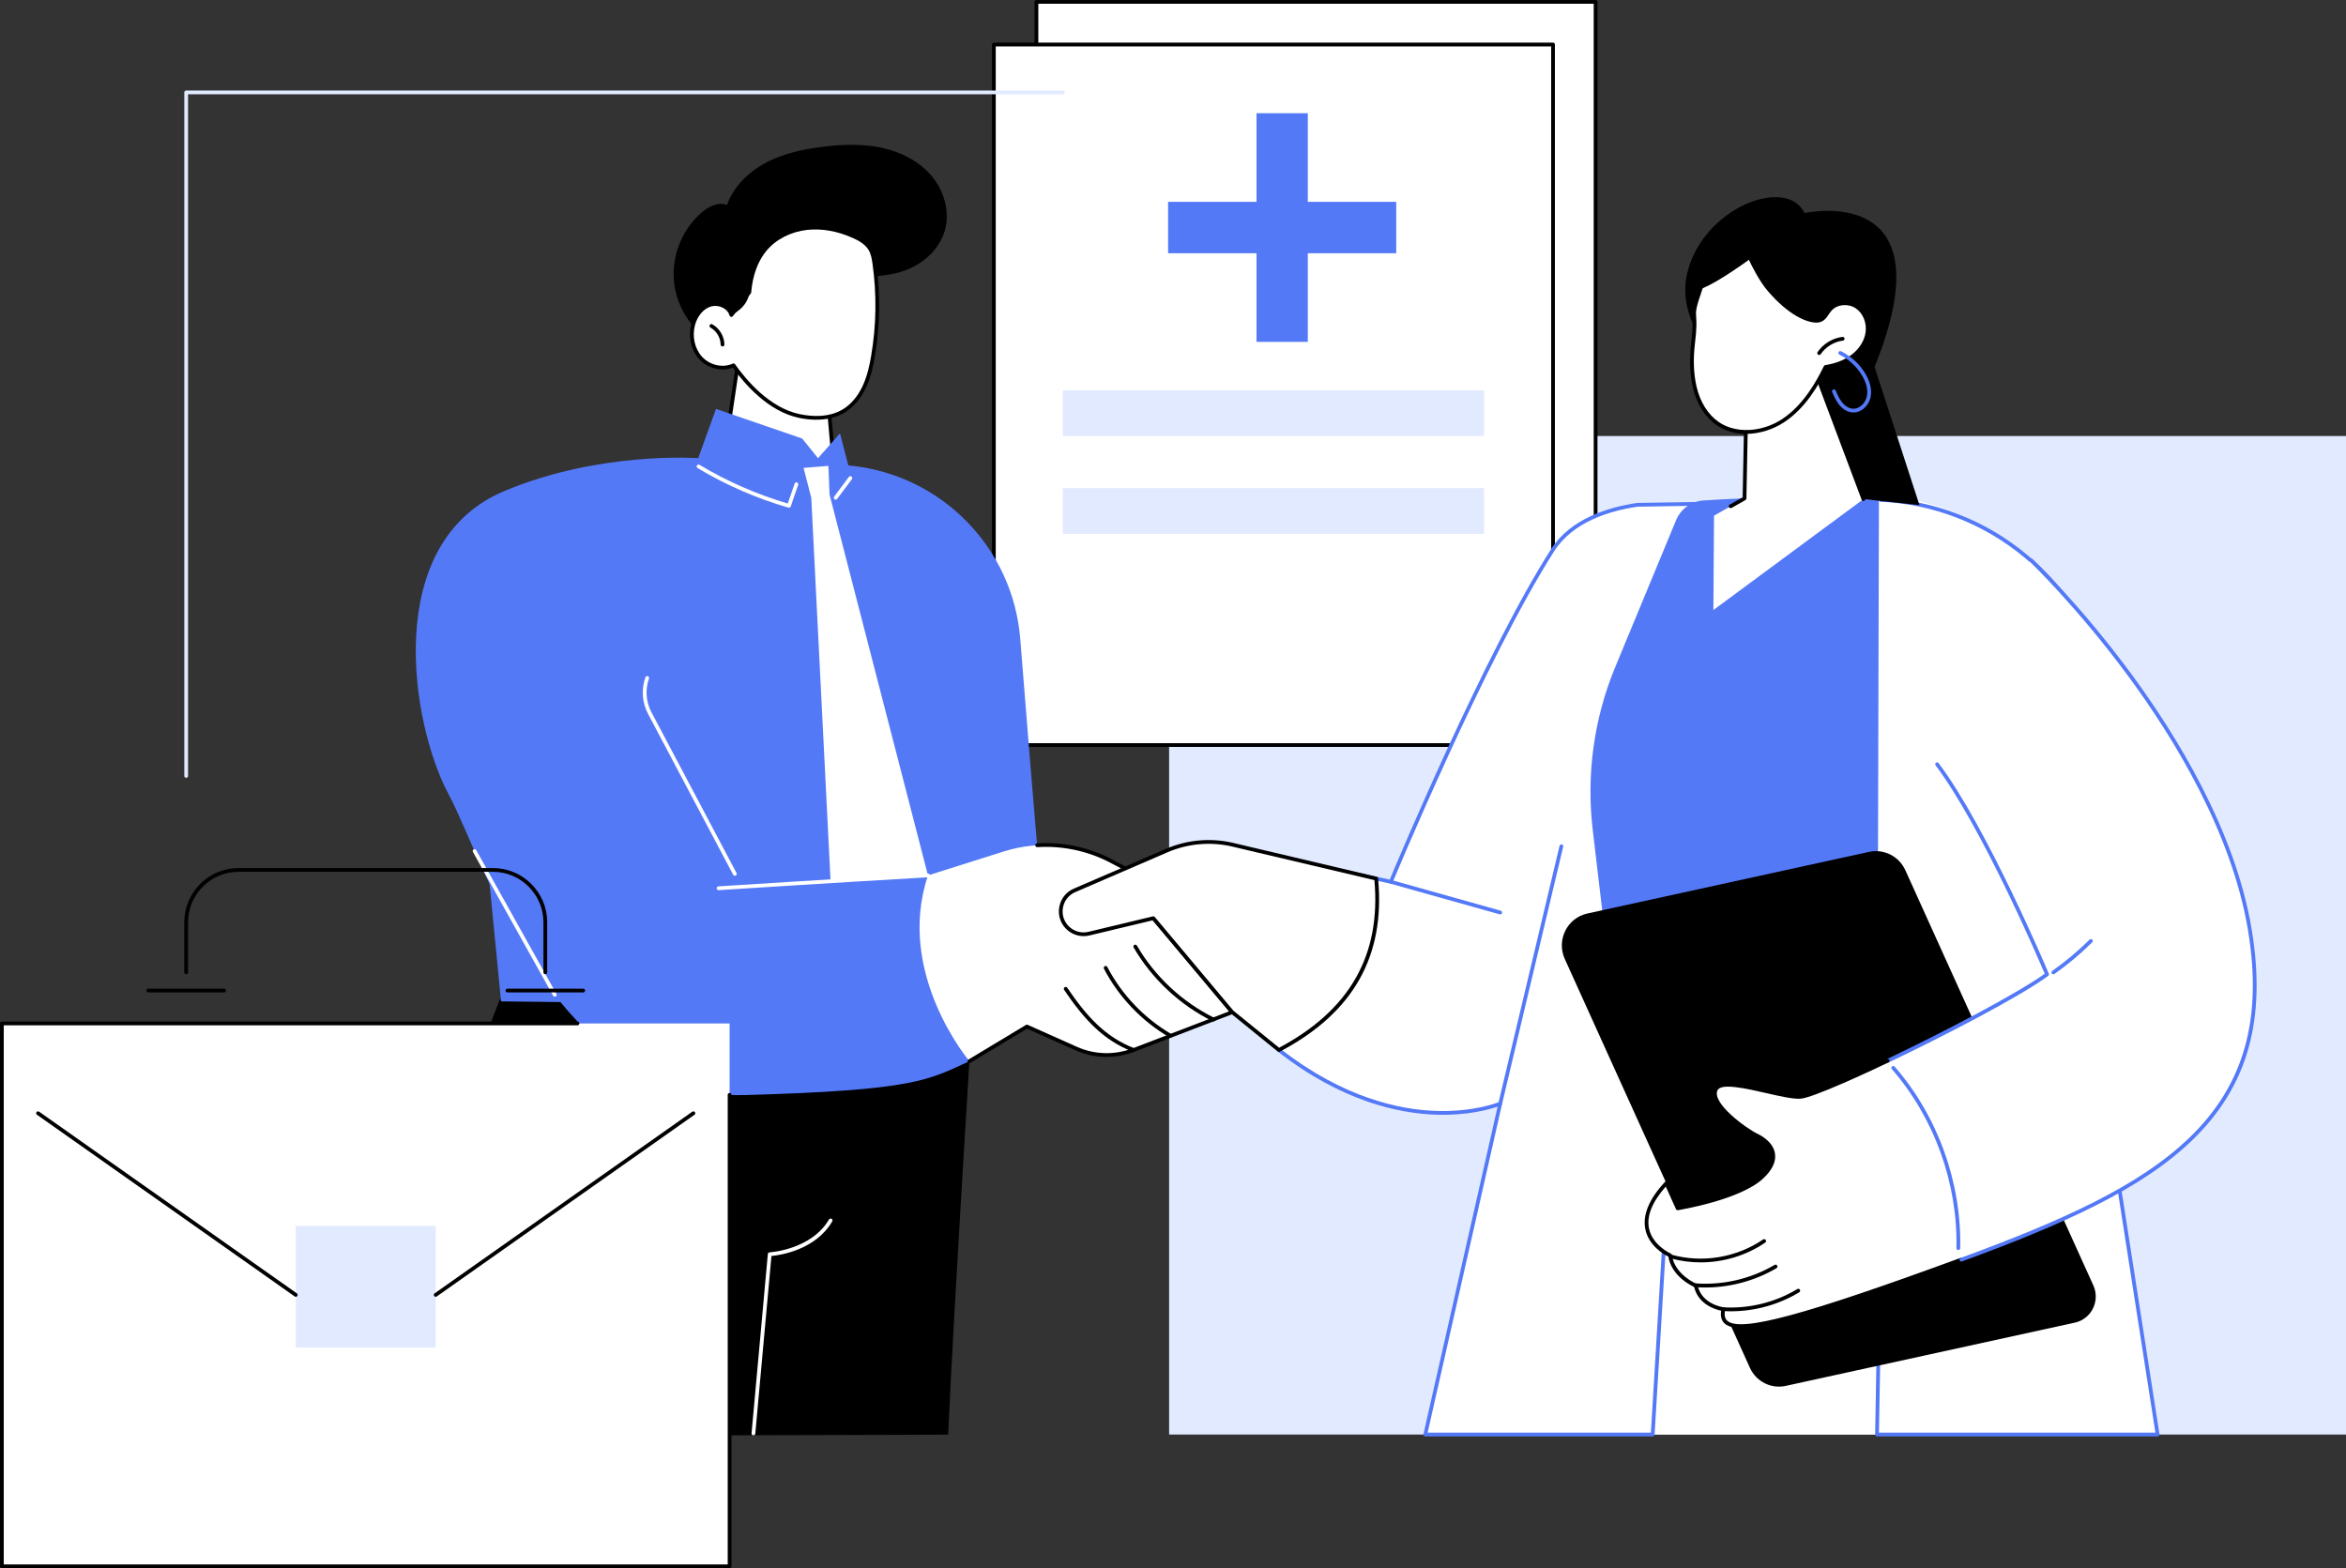 <svg width="549" height="367" viewBox="0 0 549 367" fill="none" xmlns="http://www.w3.org/2000/svg">
<rect x="0" y="0" width="549" height="367" fill="#333333" stroke="none"/>
<g clip-path="url(#clip0_328_2221)">
<path d="M549 102.041H273.592V335.717H549V102.041Z" fill="#E2EAFF"/>
<path d="M373.395 0.441H242.538V164.387H373.395V0.441Z" fill="white"/>
<path d="M373.395 164.828H242.538C242.296 164.828 242.098 164.63 242.098 164.387V148.384C242.098 148.141 242.296 147.942 242.538 147.942C242.781 147.942 242.979 148.141 242.979 148.384V163.946H372.954V0.882H242.979V112.636C242.979 112.879 242.781 113.077 242.538 113.077C242.296 113.077 242.098 112.879 242.098 112.636V0.441C242.098 0.198 242.296 0 242.538 0H373.395C373.637 0 373.836 0.198 373.836 0.441V164.387C373.836 164.63 373.637 164.828 373.395 164.828Z" fill="black"/>
<path d="M357.251 79.059H258.682V89.756H357.251V79.059Z" fill="#CADDFF"/>
<path d="M357.251 101.94H258.682V112.636H357.251V101.94Z" fill="#CADDFF"/>
<path d="M334.159 25.302H281.774V64.384H334.159V25.302Z" fill="#5479F7"/>
<path d="M313.004 39.876H302.932V48.641H313.004V39.876Z" fill="white"/>
<path d="M302.932 45.284C302.844 45.284 302.756 45.258 302.677 45.205L284.123 32.126C283.924 31.985 283.876 31.711 284.017 31.513C284.158 31.314 284.431 31.266 284.629 31.407L303.183 44.486C303.382 44.627 303.43 44.9 303.289 45.099C303.205 45.222 303.069 45.284 302.928 45.284H302.932Z" fill="white"/>
<path d="M313.005 45.284C312.868 45.284 312.731 45.218 312.643 45.099C312.502 44.9 312.551 44.622 312.749 44.486L331.303 31.407C331.501 31.266 331.779 31.314 331.916 31.513C332.057 31.711 332.008 31.989 331.81 32.126L313.256 45.205C313.177 45.258 313.088 45.284 313 45.284H313.005Z" fill="white"/>
<path d="M320.896 22.064C320.654 22.064 320.456 21.866 320.456 21.623V18.024C320.456 16.189 318.962 14.693 317.129 14.693H298.813C296.98 14.693 295.486 16.189 295.486 18.024V21.623C295.486 21.866 295.288 22.064 295.046 22.064C294.803 22.064 294.605 21.866 294.605 21.623V18.024C294.605 15.699 296.491 13.811 298.813 13.811H317.129C319.451 13.811 321.337 15.699 321.337 18.024V21.623C321.337 21.866 321.139 22.064 320.896 22.064Z" fill="#5479F7"/>
<path d="M323.623 23.374H318.169C317.926 23.374 317.728 23.176 317.728 22.933C317.728 22.69 317.926 22.492 318.169 22.492H323.623C323.866 22.492 324.064 22.69 324.064 22.933C324.064 23.176 323.866 23.374 323.623 23.374Z" fill="#5479F7"/>
<path d="M297.768 23.374H292.314C292.071 23.374 291.873 23.176 291.873 22.933C291.873 22.69 292.071 22.492 292.314 22.492H297.768C298.011 22.492 298.209 22.69 298.209 22.933C298.209 23.176 298.011 23.374 297.768 23.374Z" fill="#5479F7"/>
<path d="M363.432 10.415H232.576V174.36H363.432V10.415Z" fill="white"/>
<path d="M363.433 174.801H232.576C232.334 174.801 232.135 174.603 232.135 174.36V10.415C232.135 10.172 232.334 9.973 232.576 9.973H363.433C363.675 9.973 363.873 10.172 363.873 10.415V174.36C363.873 174.603 363.675 174.801 363.433 174.801ZM233.016 173.919H362.992V10.856H233.016V173.919Z" fill="black"/>
<path d="M347.289 91.349H248.72V102.045H347.289V91.349Z" fill="#E2EAFF"/>
<path d="M347.289 114.229H248.72V124.926H347.289V114.229Z" fill="#E2EAFF"/>
<path d="M273.354 47.234H294.046V26.497H306.048V47.234H326.739V59.263H306.048V80.003H294.046V59.263H273.354V47.234Z" fill="#5479F7"/>
<path d="M456.476 180.827H372.188V335.717H456.476V180.827Z" fill="white"/>
<path d="M383.19 118.137C375.563 119.244 367.535 122.195 363.362 128.719C347.139 154.065 325.478 206.371 325.478 206.371L309.092 202.75C298.231 220.698 308.189 233.64 299.28 245.727C327.959 268.183 351.073 258.276 351.073 258.276L333.537 335.721H386.75L399.862 117.877L383.194 118.141L383.19 118.137Z" fill="white"/>
<path d="M386.75 336.158H333.537C333.405 336.158 333.277 336.096 333.194 335.99C333.11 335.884 333.079 335.748 333.11 335.62L350.466 258.973C348.58 259.63 343.403 261.126 335.917 260.861C327.307 260.557 313.917 257.747 299.011 246.071C298.822 245.925 298.786 245.652 298.927 245.462C303.074 239.838 303.051 234.108 303.021 227.474C302.99 220.244 302.955 212.044 308.718 202.52C308.815 202.357 309.004 202.278 309.189 202.317L325.219 205.86C327.126 201.285 347.624 152.499 362.996 128.481C367.579 121.326 376.475 118.671 383.132 117.7C383.15 117.7 383.172 117.7 383.19 117.696L399.858 117.431C399.986 117.44 400.1 117.48 400.184 117.568C400.268 117.656 400.312 117.775 400.307 117.899L387.195 335.743C387.182 335.977 386.988 336.158 386.754 336.158H386.75ZM334.088 335.276H386.336L399.391 118.322L383.225 118.578C376.752 119.522 368.125 122.089 363.732 128.957C347.716 153.981 326.1 206.018 325.884 206.539C325.8 206.737 325.593 206.848 325.382 206.799L309.304 203.248C303.831 212.45 303.867 220.425 303.897 227.469C303.924 233.848 303.95 239.882 299.883 245.638C314.468 256.948 327.532 259.683 335.943 259.979C345.108 260.301 350.84 257.892 350.897 257.866C351.052 257.8 351.228 257.826 351.351 257.932C351.479 258.038 351.536 258.206 351.501 258.369L334.088 335.276Z" fill="#5479F7"/>
<path d="M351.069 258.713C351.034 258.713 351.003 258.713 350.968 258.7C350.73 258.642 350.585 258.404 350.642 258.17L364.957 197.95C365.015 197.712 365.252 197.567 365.486 197.624C365.724 197.681 365.869 197.92 365.812 198.153L351.497 258.373C351.448 258.576 351.268 258.713 351.069 258.713Z" fill="#5479F7"/>
<path d="M351.069 213.993C351.03 213.993 350.99 213.989 350.95 213.976L325.36 206.795C325.126 206.728 324.99 206.486 325.056 206.252C325.122 206.018 325.369 205.882 325.598 205.948L351.188 213.129C351.422 213.195 351.558 213.438 351.492 213.671C351.439 213.866 351.259 213.993 351.069 213.993Z" fill="#5479F7"/>
<path d="M457.617 134.074L447.924 117.497C447.924 117.497 422.959 115.428 398.607 117.127C395.787 117.325 393.315 119.112 392.227 121.741L377.99 156.107C373.007 168.136 371.192 181.255 372.721 194.201L376.713 228.029L462.261 232.269L457.626 134.078L457.617 134.074Z" fill="#5479F7"/>
<path d="M439.134 335.717L439.702 115.772C439.702 115.772 470.228 116.456 487.53 146.288C503.348 173.553 503.494 228.029 503.494 228.029L489.473 236.512L505.177 335.717H439.134Z" fill="white"/>
<path d="M504.912 336.158H439.253C439.134 336.158 439.019 336.109 438.94 336.025C438.856 335.942 438.812 335.827 438.812 335.708L439.261 310.327C439.261 310.084 439.464 309.894 439.702 309.894H439.711C439.953 309.894 440.147 310.102 440.143 310.344L439.702 335.275H504.401L489.042 236.578C489.015 236.402 489.094 236.225 489.249 236.133L503.053 227.778C503.013 223.742 502.181 172.419 487.151 146.504C478.277 131.207 465.967 124.131 457.199 120.885C447.704 117.369 440.235 117.471 440.16 117.471H440.151C439.914 117.471 439.715 117.277 439.711 117.038C439.706 116.796 439.9 116.593 440.143 116.588C440.222 116.588 447.858 116.483 457.507 120.056C466.407 123.351 478.908 130.536 487.914 146.059C503.608 173.112 503.939 227.474 503.939 228.021C503.939 228.175 503.859 228.321 503.727 228.4L489.958 236.732L505.349 335.646C505.366 335.774 505.331 335.902 505.247 335.999C505.163 336.096 505.04 336.153 504.912 336.153V336.158Z" fill="#5479F7"/>
<path d="M402.449 84.661C402.449 84.661 392.165 75.416 394.809 64.053C398.417 48.544 418.152 41.111 422.289 49.871C422.289 49.871 456.349 42.17 438.68 85.879L449.184 118.221L418.39 114.873L415.182 87.414L402.449 84.653V84.661Z" fill="black"/>
<path d="M422.378 80.391L436.072 116.814L400.959 142.764L401.109 120.678L408.247 116.637L408.282 94.33L422.378 80.391Z" fill="white"/>
<path d="M405 118.918C404.846 118.918 404.696 118.838 404.617 118.693C404.498 118.481 404.573 118.212 404.784 118.093L407.811 116.381L408.265 92.517C408.265 92.394 408.322 92.279 408.415 92.195L422.087 80.061C422.197 79.964 422.342 79.928 422.483 79.964C422.624 79.999 422.739 80.1 422.792 80.237L436.486 116.659C436.574 116.889 436.455 117.14 436.23 117.228C436.001 117.316 435.75 117.197 435.662 116.972L422.193 81.15L409.146 92.729L408.688 116.65C408.688 116.805 408.6 116.95 408.463 117.025L405.216 118.865C405.145 118.904 405.075 118.922 405 118.922V118.918Z" fill="black"/>
<path d="M428.295 72.39C429.819 70.7 432.639 70.524 434.525 71.794C436.411 73.065 437.323 75.522 437.019 77.78C436.715 80.039 435.318 82.059 433.494 83.422C431.67 84.781 429.445 85.526 427.202 85.888C424.823 90.749 421.783 95.504 417.257 98.464C412.732 101.428 406.441 102.2 401.982 99.138C399.135 97.189 397.368 93.942 396.588 90.581C395.809 87.22 395.795 83.704 396.21 80.277C397.298 71.305 395.117 75.742 398.091 67.136C402.228 65.465 409.445 60.127 409.445 60.127C409.445 60.127 411.569 64.909 413.9 67.67C418.443 73.047 422.871 75.222 425.307 75.054C426.946 74.939 427.325 73.462 428.29 72.394L428.295 72.39Z" fill="white"/>
<path d="M408.609 101.551C406.234 101.551 403.846 100.951 401.735 99.505C399.03 97.647 397.051 94.516 396.161 90.682C395.439 87.577 395.311 84.057 395.774 80.224C396.214 76.589 396.113 75.217 396.042 74.212C395.932 72.716 395.893 72.152 397.677 66.991C397.717 66.872 397.809 66.775 397.928 66.726C401.969 65.094 409.111 59.823 409.181 59.77C409.287 59.69 409.428 59.664 409.556 59.699C409.684 59.734 409.794 59.823 409.847 59.946C409.869 59.995 411.97 64.701 414.235 67.383C418.641 72.597 422.955 74.776 425.272 74.609C426.233 74.542 426.66 73.907 427.202 73.104C427.431 72.765 427.669 72.416 427.96 72.09C429.582 70.29 432.635 69.995 434.763 71.424C436.711 72.734 437.79 75.31 437.451 77.833C437.151 80.078 435.803 82.24 433.754 83.766C432.093 85.001 429.991 85.848 427.493 86.276C425.59 90.14 422.497 95.548 417.496 98.825C415.037 100.435 411.829 101.542 408.6 101.542L408.609 101.551ZM398.448 67.472C396.787 72.288 396.827 72.804 396.924 74.15C396.994 75.129 397.104 76.611 396.65 80.33C396.197 84.061 396.324 87.476 397.021 90.484C397.858 94.101 399.713 97.048 402.233 98.777C406.185 101.49 412.266 101.207 417.02 98.093C421.928 94.877 424.96 89.474 426.81 85.689C426.872 85.561 426.995 85.469 427.136 85.447C429.59 85.054 431.644 84.251 433.234 83.064C435.094 81.68 436.314 79.73 436.583 77.718C436.878 75.522 435.953 73.285 434.278 72.16C432.498 70.961 429.96 71.199 428.621 72.685C428.37 72.963 428.15 73.29 427.938 73.603C427.37 74.441 426.726 75.394 425.339 75.491C422.968 75.645 418.487 73.775 413.565 67.952C411.636 65.667 409.882 62.108 409.269 60.802C407.657 61.971 402.057 65.95 398.444 67.472H398.448Z" fill="black"/>
<path d="M425.704 83.078C425.62 83.078 425.532 83.051 425.457 83.003C425.255 82.866 425.206 82.593 425.343 82.39C426.665 80.453 428.837 79.13 431.163 78.843C431.406 78.808 431.626 78.984 431.652 79.227C431.683 79.469 431.511 79.69 431.269 79.716C429.194 79.972 427.251 81.159 426.07 82.888C425.986 83.012 425.845 83.082 425.704 83.082V83.078Z" fill="black"/>
<path d="M433.75 96.532C433.666 96.532 433.582 96.532 433.498 96.523C432.384 96.443 431.26 95.795 430.405 94.741C429.669 93.832 429.207 92.769 428.762 91.741C428.665 91.516 428.766 91.256 428.991 91.159C429.216 91.062 429.476 91.163 429.573 91.388C429.996 92.363 430.432 93.369 431.093 94.185C431.793 95.049 432.692 95.579 433.564 95.641C435.173 95.755 436.539 94.278 436.865 92.835C437.27 91.044 436.53 89.24 435.842 88.045C434.6 85.888 432.688 84.097 430.454 82.998C430.233 82.893 430.145 82.628 430.251 82.407C430.357 82.187 430.621 82.099 430.842 82.204C433.23 83.378 435.278 85.292 436.609 87.599C437.376 88.936 438.195 90.96 437.728 93.025C437.332 94.785 435.754 96.523 433.758 96.523L433.75 96.532Z" fill="#5479F7"/>
<path d="M485.548 309.528L417.888 324.332C414.455 325.082 410.966 323.322 409.507 320.097L366.182 224.421C364.173 219.988 366.742 214.814 371.465 213.782L437.385 199.362C440.866 198.599 444.399 200.385 445.88 203.654L489.875 300.816C491.518 304.451 489.416 308.686 485.548 309.533V309.528Z" fill="black"/>
<path d="M453.313 178.846C453.313 178.846 474.559 130.426 475.255 131.061C475.947 131.692 519.149 173.275 526.498 217.602C533.852 261.928 504.944 277.941 458.992 294.791C413.041 311.646 401.735 313.582 403.295 306.379C403.295 306.379 397.836 305.748 396.836 300.86C396.836 300.86 391.487 298.668 390.821 293.781C390.821 293.781 379.048 288.664 389.949 276.895L392.614 282.784C392.614 282.784 406.864 280.464 412.208 275.576C417.557 270.689 414.046 267.151 411.204 265.801C408.362 264.452 400.008 258.386 401.515 255.016C403.017 251.646 416.385 256.869 421.232 256.701C426.079 256.534 468.183 235.965 479.045 228.025C479.045 228.025 464.844 194.192 453.313 178.846Z" fill="white"/>
<path d="M441.747 248.695C441.584 248.695 441.425 248.603 441.35 248.444C441.245 248.223 441.337 247.959 441.557 247.857C455.075 241.417 471.968 232.555 478.503 227.88C477.013 224.373 463.729 193.447 452.96 179.115C452.815 178.921 452.855 178.643 453.049 178.498C453.242 178.352 453.52 178.392 453.665 178.586C465.095 193.8 479.309 227.522 479.45 227.862C479.529 228.052 479.468 228.268 479.304 228.391C472.651 233.257 455.269 242.308 441.936 248.66C441.875 248.691 441.809 248.704 441.747 248.704V248.695Z" fill="#5479F7"/>
<path d="M407.476 310.772C405.625 310.772 404.392 310.428 403.643 309.775C402.858 309.092 402.576 308.095 402.779 306.736C401.409 306.449 397.421 305.267 396.452 301.174C395.425 300.702 391.16 298.492 390.42 294.081C389.468 293.613 385.855 291.597 385.04 287.698C384.344 284.368 385.886 280.636 389.622 276.6C389.724 276.489 389.869 276.441 390.014 276.463C390.16 276.485 390.283 276.582 390.345 276.714L392.87 282.29C395.033 281.906 407.167 279.586 411.908 275.25C413.874 273.455 414.75 271.73 414.508 270.124C414.169 267.861 411.75 266.547 411.014 266.198C408.137 264.831 399.421 258.62 401.109 254.831C402.206 252.374 407.687 253.627 413.495 254.95C416.57 255.652 419.487 256.313 421.21 256.256C423.003 256.194 430.797 252.974 441.548 247.848C441.769 247.747 442.028 247.835 442.134 248.056C442.24 248.276 442.147 248.541 441.927 248.642C437.799 250.61 424.104 257.032 421.241 257.134C419.386 257.2 416.433 256.521 413.296 255.806C408.582 254.73 402.713 253.389 401.911 255.184C400.576 258.175 408.595 264.068 411.388 265.391C412.221 265.788 414.975 267.288 415.376 269.983C415.662 271.897 414.693 273.887 412.499 275.894C407.119 280.812 393.262 283.115 392.676 283.212C392.478 283.247 392.288 283.141 392.204 282.96L389.816 277.685C386.609 281.302 385.291 284.606 385.895 287.504C386.719 291.465 390.949 293.353 390.993 293.371C391.134 293.432 391.231 293.565 391.253 293.715C391.878 298.298 396.945 300.424 396.998 300.446C397.135 300.503 397.232 300.622 397.263 300.763C398.188 305.285 403.29 305.929 403.343 305.933C403.466 305.946 403.576 306.013 403.651 306.114C403.722 306.215 403.748 306.343 403.722 306.463C403.453 307.711 403.612 308.571 404.215 309.1C407.335 311.822 422.139 307.83 458.833 294.367C459.062 294.284 459.314 294.403 459.397 294.632C459.481 294.861 459.362 295.113 459.133 295.197C429.286 306.145 414.239 310.763 407.463 310.763L407.476 310.772Z" fill="black"/>
<path d="M458.992 295.232C458.812 295.232 458.644 295.122 458.578 294.941C458.494 294.712 458.613 294.46 458.838 294.376C482.455 285.713 500.608 277.601 512.425 266.181C525.172 253.856 529.507 238.444 526.062 217.672C522.273 194.819 508.724 172.719 498.022 158.207C486.182 142.146 475.057 131.476 474.956 131.388C474.775 131.224 474.762 130.947 474.925 130.766C475.088 130.585 475.365 130.572 475.546 130.735C475.647 130.827 486.636 141.277 498.731 157.682C509.486 172.274 523.11 194.501 526.93 217.527C530.428 238.607 526.013 254.271 513.038 266.816C501.11 278.346 482.865 286.507 459.142 295.206C459.094 295.223 459.041 295.232 458.992 295.232Z" fill="#5479F7"/>
<path d="M458.279 292.537H458.27C458.027 292.532 457.834 292.33 457.838 292.087C458.164 276.895 452.656 261.624 442.725 250.2C442.566 250.014 442.584 249.736 442.769 249.578C442.954 249.419 443.232 249.436 443.39 249.622C453.463 261.214 459.05 276.697 458.719 292.109C458.715 292.352 458.517 292.541 458.279 292.541V292.537Z" fill="#5479F7"/>
<path d="M480.516 228.016C480.379 228.016 480.243 227.95 480.155 227.831C480.014 227.633 480.062 227.355 480.26 227.218C483.358 225.03 486.297 222.564 488.993 219.891C489.165 219.719 489.447 219.724 489.614 219.891C489.786 220.063 489.782 220.346 489.614 220.518C486.883 223.226 483.904 225.723 480.767 227.937C480.692 227.99 480.6 228.016 480.512 228.016H480.516Z" fill="#5479F7"/>
<path d="M405.053 306.873C404.383 306.873 403.713 306.851 403.048 306.807C402.806 306.789 402.621 306.582 402.638 306.339C402.656 306.096 402.872 305.92 403.105 305.929C409.173 306.335 415.381 304.826 420.598 301.672C420.805 301.544 421.078 301.615 421.201 301.822C421.329 302.029 421.259 302.303 421.051 302.426C416.258 305.324 410.644 306.873 405.053 306.873Z" fill="black"/>
<path d="M399.078 301.31C398.25 301.31 397.426 301.279 396.602 301.213C396.36 301.196 396.179 300.984 396.196 300.737C396.214 300.494 396.43 300.318 396.672 300.331C403.11 300.834 409.719 299.299 415.288 296.017C415.495 295.894 415.768 295.964 415.892 296.171C416.015 296.383 415.945 296.652 415.738 296.776C410.723 299.731 404.894 301.306 399.082 301.306L399.078 301.31Z" fill="black"/>
<path d="M397.963 295.43C395.597 295.43 393.227 295.117 390.936 294.478C390.702 294.412 390.565 294.169 390.627 293.935C390.693 293.701 390.936 293.565 391.169 293.631C398.386 295.642 406.392 294.31 412.592 290.067C412.794 289.93 413.067 289.983 413.204 290.181C413.341 290.384 413.292 290.658 413.089 290.794C408.648 293.834 403.308 295.43 397.963 295.43Z" fill="black"/>
<path d="M174.503 72.924L169.445 106.853L166.594 107.012C166.594 107.012 173.071 127.277 189.933 130.073C206.795 132.874 205.033 113.408 205.033 113.408L195.155 108.918L192.07 74.216L174.503 72.924Z" fill="white"/>
<path d="M195.15 109.363C194.925 109.363 194.732 109.191 194.709 108.962L191.66 74.631L174.873 73.395L169.877 106.924C169.841 107.167 169.617 107.33 169.374 107.295C169.132 107.259 168.969 107.034 169.004 106.792L174.062 72.862C174.098 72.632 174.305 72.474 174.53 72.487L192.097 73.779C192.313 73.797 192.484 73.965 192.502 74.181L195.586 108.882C195.608 109.125 195.428 109.341 195.185 109.363C195.172 109.363 195.159 109.363 195.146 109.363H195.15Z" fill="black"/>
<path d="M213.586 62.518C217.018 60.806 219.917 57.833 221.045 54.159C222.393 49.752 221.014 44.777 218.067 41.243C215.119 37.71 210.783 35.535 206.293 34.574C201.804 33.612 197.142 33.789 192.586 34.349C188.004 34.913 183.404 35.884 179.31 38.032C175.222 40.18 171.661 43.625 170.119 47.992C168.101 47.154 165.81 48.332 164.153 49.766C159.527 53.766 157.051 60.132 157.756 66.219C158.461 72.302 162.321 77.93 167.736 80.753C174.054 84.053 181.963 83.422 188.299 80.149C193.472 77.476 197.666 73.215 200.892 68.407C202.425 66.117 202.566 64.816 205.421 64.587C208.25 64.357 211.026 63.797 213.586 62.518Z" fill="black"/>
<path d="M171.146 73.704C170.595 71.697 168.075 70.692 166.101 71.344C164.131 71.997 162.77 73.898 162.219 75.905C161.475 78.614 162.065 81.724 163.968 83.784C165.872 85.844 169.097 86.655 171.648 85.486C175.332 90.713 180.817 96.051 187.061 97.352C190.572 98.084 194.432 98.009 197.499 96.139C199.636 94.838 201.226 92.756 202.284 90.48C203.341 88.203 203.896 85.729 204.315 83.254C205.518 76.122 205.624 68.799 204.619 61.636C204.456 60.48 204.253 59.293 203.663 58.288C202.826 56.867 201.319 55.985 199.816 55.306C196.388 53.758 192.582 52.937 188.845 53.352C185.109 53.766 181.456 55.487 179.037 58.376C176.72 61.146 175.658 64.794 175.349 68.398C175.037 72.055 171.15 73.7 171.15 73.7L171.146 73.704Z" fill="white"/>
<path d="M191.053 98.23C189.568 98.23 188.162 98.036 186.973 97.789C179.817 96.298 174.279 89.911 171.494 86.033C168.89 87.039 165.647 86.254 163.647 84.084C161.712 81.988 160.99 78.733 161.796 75.786C162.457 73.387 164.012 71.569 165.964 70.921C167.136 70.533 168.515 70.665 169.643 71.269C170.357 71.653 170.917 72.196 171.265 72.835L174.918 68.226C175.292 64.102 176.596 60.599 178.694 58.089C181.073 55.244 184.752 53.356 188.788 52.911C192.357 52.514 196.23 53.202 199.988 54.904C201.372 55.531 203.086 56.457 204.033 58.067C204.663 59.139 204.879 60.387 205.046 61.578C206.06 68.812 205.959 76.13 204.742 83.329C204.364 85.575 203.822 88.199 202.676 90.665C201.478 93.25 199.764 95.27 197.719 96.514C195.604 97.802 193.238 98.221 191.044 98.221L191.053 98.23ZM171.648 85.05C171.789 85.05 171.921 85.116 172.01 85.235C174.644 88.971 180.112 95.46 187.153 96.924C189.947 97.506 193.97 97.78 197.27 95.769C199.164 94.617 200.759 92.725 201.883 90.303C202.984 87.93 203.509 85.376 203.879 83.193C205.082 76.082 205.183 68.852 204.178 61.711C204.015 60.564 203.826 59.457 203.28 58.526C202.456 57.132 200.9 56.294 199.631 55.721C196.018 54.084 192.3 53.422 188.889 53.802C185.074 54.225 181.606 55.998 179.372 58.672C177.367 61.067 176.125 64.45 175.786 68.446C175.777 68.535 175.746 68.614 175.693 68.685L171.494 73.987C171.393 74.119 171.221 74.181 171.062 74.145C170.899 74.11 170.771 73.991 170.727 73.832C170.529 73.1 169.996 72.474 169.234 72.063C168.313 71.569 167.194 71.459 166.246 71.772C164.598 72.315 163.224 73.947 162.651 76.033C161.92 78.693 162.567 81.622 164.299 83.497C166.136 85.486 169.154 86.161 171.472 85.098C171.529 85.072 171.595 85.058 171.657 85.058L171.648 85.05Z" fill="black"/>
<path d="M169.084 81.08C168.841 81.08 168.648 80.885 168.643 80.647C168.617 79.02 167.678 77.454 166.264 76.664C166.052 76.545 165.973 76.276 166.092 76.064C166.211 75.853 166.48 75.778 166.691 75.892C168.379 76.832 169.489 78.693 169.524 80.63C169.524 80.872 169.335 81.075 169.093 81.08H169.084Z" fill="black"/>
<path d="M221.455 335.302C222.702 306.807 227.513 230.495 227.544 230.019L117.25 234.346L78.226 335.717L221.45 335.302H221.455Z" fill="black"/>
<path d="M77.587 336.162L77.82 335.562L116.947 233.918L117.237 233.905L228.02 229.56L227.989 230.05C227.945 230.694 223.134 307.168 221.9 335.324L221.882 335.743H221.464L77.591 336.162H77.587ZM117.559 234.774L78.874 335.276L221.036 334.861C222.244 307.587 226.663 237.055 227.077 230.478L117.563 234.774H117.559Z" fill="black"/>
<path d="M176.314 335.898C176.314 335.898 176.288 335.898 176.275 335.898C176.032 335.876 175.856 335.659 175.874 335.417L179.685 293.481C179.703 293.26 179.883 293.093 180.099 293.079C180.196 293.075 189.837 292.488 193.996 285.391C194.119 285.179 194.388 285.109 194.6 285.232C194.811 285.356 194.882 285.625 194.758 285.836C190.793 292.607 182.443 293.754 180.531 293.931L176.755 335.496C176.733 335.726 176.543 335.898 176.314 335.898Z" fill="white"/>
<path d="M112.62 186.879L117.255 234.346L157.637 234.814L112.62 186.879Z" fill="#5479F7"/>
<path d="M199.266 109.002C198.785 108.953 198.521 108.922 198.521 108.922L196.569 101.415L191.432 107.224L187.726 102.632L167.551 95.694L163.391 107.224C163.391 107.224 140.484 105.499 118.039 114.908C89.171 127.003 96.203 169.513 104.966 185.856C113.73 202.198 129.367 257.553 174.49 256.269C213.89 255.149 217.15 252.833 226.852 248.343C226.685 247.147 243.521 206.971 243.137 202.71C242.053 190.677 240.273 168.692 238.758 149.566C237.07 128.287 220.463 111.234 199.257 109.002H199.266Z" fill="#5479F7"/>
<path d="M184.624 118.816C184.585 118.816 184.541 118.812 184.501 118.799C177.05 116.642 169.899 113.527 163.242 109.54C163.035 109.416 162.964 109.143 163.092 108.935C163.215 108.728 163.488 108.658 163.695 108.786C170.168 112.663 177.112 115.706 184.347 117.837L185.955 113.175C186.034 112.945 186.286 112.822 186.515 112.901C186.744 112.98 186.867 113.232 186.788 113.461L185.043 118.521C184.981 118.702 184.809 118.816 184.624 118.816Z" fill="white"/>
<path d="M195.556 116.928C195.463 116.928 195.371 116.902 195.291 116.84C195.098 116.695 195.058 116.417 195.203 116.223L198.649 111.613C198.794 111.419 199.072 111.375 199.266 111.525C199.46 111.67 199.499 111.948 199.354 112.142L195.908 116.752C195.82 116.867 195.688 116.928 195.556 116.928Z" fill="white"/>
<path d="M217.159 204.867L194.124 115.724L193.859 109.028L191.427 109.227L188.048 109.5L189.85 116.496L194.375 206.371L217.159 204.867Z" fill="white"/>
<path d="M171.965 204.955C171.807 204.955 171.657 204.872 171.577 204.722L151.657 167.078C150.265 164.444 150.036 161.321 151.036 158.511C151.12 158.282 151.367 158.163 151.6 158.242C151.829 158.326 151.948 158.577 151.869 158.807C150.953 161.383 151.16 164.246 152.437 166.663L172.357 204.307C172.472 204.523 172.388 204.788 172.172 204.902C172.106 204.938 172.036 204.955 171.965 204.955Z" fill="white"/>
<path d="M168.154 208.317C167.925 208.317 167.731 208.136 167.714 207.902C167.696 207.659 167.881 207.448 168.123 207.434C168.388 207.417 194.608 205.732 217.128 204.426C217.37 204.413 217.577 204.598 217.595 204.841C217.608 205.083 217.423 205.291 217.181 205.308C194.661 206.614 168.441 208.299 168.181 208.317C168.172 208.317 168.163 208.317 168.15 208.317H168.154Z" fill="white"/>
<path d="M129.821 233.243C129.667 233.243 129.517 233.164 129.438 233.018L110.672 199.375C110.553 199.164 110.628 198.895 110.844 198.775C111.055 198.656 111.324 198.731 111.443 198.947L130.209 232.591C130.328 232.802 130.253 233.071 130.037 233.191C129.971 233.23 129.896 233.248 129.821 233.248V233.243Z" fill="white"/>
<path d="M217.159 204.867L234.863 199.274C243.265 196.618 252.381 197.448 260.171 201.576L266.384 204.867V210.672L288.366 236.874L265.278 245.727C260.912 247.403 256.056 247.271 251.782 245.361L240.313 240.235L226.861 248.342C226.861 248.342 209.457 227.809 217.159 204.867Z" fill="white"/>
<path d="M226.861 248.784C226.712 248.784 226.566 248.709 226.482 248.572C226.355 248.365 226.425 248.091 226.632 247.968L240.084 239.86C240.207 239.785 240.357 239.776 240.489 239.834L251.959 244.959C256.153 246.834 260.824 246.962 265.115 245.317L287.626 236.684L266.045 210.959C265.979 210.879 265.943 210.778 265.943 210.677V205.136L259.964 201.969C254.673 199.164 248.716 197.88 242.737 198.255C242.499 198.255 242.283 198.087 242.269 197.84C242.256 197.598 242.437 197.386 242.684 197.373C248.826 196.985 254.941 198.308 260.379 201.188L266.591 204.479C266.737 204.554 266.825 204.704 266.825 204.867V210.513L288.701 236.591C288.793 236.702 288.824 236.847 288.789 236.984C288.754 237.121 288.653 237.235 288.52 237.284L265.432 246.137C260.921 247.866 256.012 247.734 251.602 245.762L240.34 240.729L227.086 248.717C227.016 248.762 226.936 248.779 226.861 248.779V248.784Z" fill="black"/>
<path d="M265.274 246.168C265.221 246.168 265.168 246.159 265.115 246.137C258.083 243.429 253.597 238.391 249.024 231.66C248.887 231.457 248.94 231.183 249.138 231.047C249.341 230.91 249.614 230.963 249.751 231.161C254.232 237.756 258.611 242.683 265.428 245.312C265.657 245.4 265.767 245.656 265.679 245.881C265.613 246.058 265.445 246.163 265.269 246.163L265.274 246.168Z" fill="black"/>
<path d="M273.914 242.829C273.839 242.829 273.764 242.811 273.694 242.771C267.239 239.035 261.784 233.327 258.343 226.702C258.233 226.486 258.316 226.221 258.532 226.106C258.748 225.992 259.013 226.08 259.127 226.296C262.493 232.771 267.825 238.351 274.134 242.008C274.346 242.132 274.416 242.401 274.297 242.613C274.214 242.754 274.068 242.833 273.914 242.833V242.829Z" fill="black"/>
<path d="M283.986 239.048C283.92 239.048 283.854 239.035 283.792 239.004C276.148 235.242 269.578 229.11 265.291 221.739C265.168 221.528 265.238 221.259 265.45 221.135C265.661 221.012 265.93 221.082 266.053 221.294C270.252 228.515 276.69 234.523 284.18 238.21C284.4 238.316 284.489 238.581 284.383 238.801C284.308 238.956 284.149 239.048 283.986 239.048Z" fill="black"/>
<path d="M273.085 199.036L251.465 208.365C248.076 209.825 247.151 214.201 249.649 216.914C250.962 218.339 252.941 218.943 254.827 218.489L269.909 214.872L288.361 236.869L299.275 245.722C314.507 237.694 323.936 225.604 322.046 205.608L288.45 197.677C283.312 196.464 277.923 196.941 273.081 199.031L273.085 199.036Z" fill="white"/>
<path d="M299.28 246.168C299.183 246.168 299.082 246.133 299.002 246.071L288.088 237.218C288.088 237.218 288.049 237.183 288.027 237.161L269.75 215.374L254.933 218.925C252.897 219.415 250.751 218.758 249.328 217.218C248.037 215.82 247.526 213.945 247.918 212.084C248.315 210.222 249.544 208.718 251.289 207.964L272.909 198.63C277.805 196.517 283.365 196.027 288.556 197.254L322.152 205.185C322.337 205.229 322.474 205.383 322.491 205.573C324.214 223.786 316.688 237.05 299.487 246.119C299.421 246.155 299.35 246.172 299.28 246.172V246.168ZM288.674 236.556L299.328 245.202C315.895 236.375 323.196 223.539 321.636 205.97L288.348 198.114C283.339 196.932 277.976 197.404 273.253 199.442L251.632 208.775C250.152 209.415 249.112 210.685 248.773 212.269C248.438 213.848 248.874 215.436 249.967 216.623C251.17 217.928 252.989 218.484 254.717 218.07L269.799 214.452C269.962 214.413 270.129 214.47 270.239 214.598L288.666 236.561L288.674 236.556Z" fill="black"/>
<path d="M170.736 239.516H0.44V366.559H170.736V239.516Z" fill="white"/>
<path d="M170.736 367H0.441C0.198 367 0 366.802 0 366.559V239.516C0 239.273 0.198 239.075 0.441 239.075H135.126C135.369 239.075 135.567 239.273 135.567 239.516C135.567 239.759 135.369 239.957 135.126 239.957H0.881V366.118H170.296V256.221C170.296 255.978 170.494 255.78 170.736 255.78C170.979 255.78 171.177 255.978 171.177 256.221V366.559C171.177 366.802 170.979 367 170.736 367Z" fill="black"/>
<path d="M101.957 286.878H69.22V315.377H101.957V286.878Z" fill="#E2EAFF"/>
<path d="M69.22 303.481C69.132 303.481 69.043 303.454 68.964 303.401L8.653 260.883C8.455 260.742 8.407 260.469 8.548 260.27C8.689 260.072 8.962 260.023 9.16 260.164L69.471 302.682C69.669 302.824 69.718 303.097 69.576 303.296C69.493 303.419 69.356 303.481 69.215 303.481H69.22Z" fill="black"/>
<path d="M101.957 303.481C101.82 303.481 101.684 303.415 101.596 303.296C101.455 303.097 101.503 302.819 101.701 302.682L162.012 260.164C162.21 260.023 162.488 260.072 162.624 260.27C162.765 260.469 162.717 260.746 162.519 260.883L102.208 303.401C102.129 303.454 102.041 303.481 101.952 303.481H101.957Z" fill="black"/>
<path d="M127.61 227.994C127.367 227.994 127.169 227.796 127.169 227.553V215.846C127.169 209.327 121.873 204.025 115.361 204.025H55.812C49.3 204.025 44.004 209.327 44.004 215.846V227.553C44.004 227.796 43.806 227.994 43.563 227.994C43.321 227.994 43.123 227.796 43.123 227.553V215.846C43.123 208.842 48.815 203.142 55.812 203.142H115.361C122.357 203.142 128.05 208.842 128.05 215.846V227.553C128.05 227.796 127.852 227.994 127.61 227.994Z" fill="black"/>
<path d="M136.479 232.256H118.74C118.498 232.256 118.299 232.057 118.299 231.814C118.299 231.572 118.498 231.373 118.74 231.373H136.479C136.721 231.373 136.919 231.572 136.919 231.814C136.919 232.057 136.721 232.256 136.479 232.256Z" fill="black"/>
<path d="M52.437 232.256H34.698C34.456 232.256 34.257 232.057 34.257 231.814C34.257 231.572 34.456 231.373 34.698 231.373H52.437C52.679 231.373 52.877 231.572 52.877 231.814C52.877 232.057 52.679 232.256 52.437 232.256Z" fill="black"/>
<path d="M43.568 182.027C43.325 182.027 43.127 181.828 43.127 181.586V21.623C43.127 21.38 43.325 21.182 43.568 21.182H248.72C248.962 21.182 249.161 21.38 249.161 21.623C249.161 21.866 248.962 22.064 248.72 22.064H44.008V181.586C44.008 181.828 43.81 182.027 43.568 182.027Z" fill="#E2EAFF"/>
</g>
<defs>
<clipPath id="clip0_328_2221">
<rect width="549" height="367" fill="white"/>
</clipPath>
</defs>
</svg>
